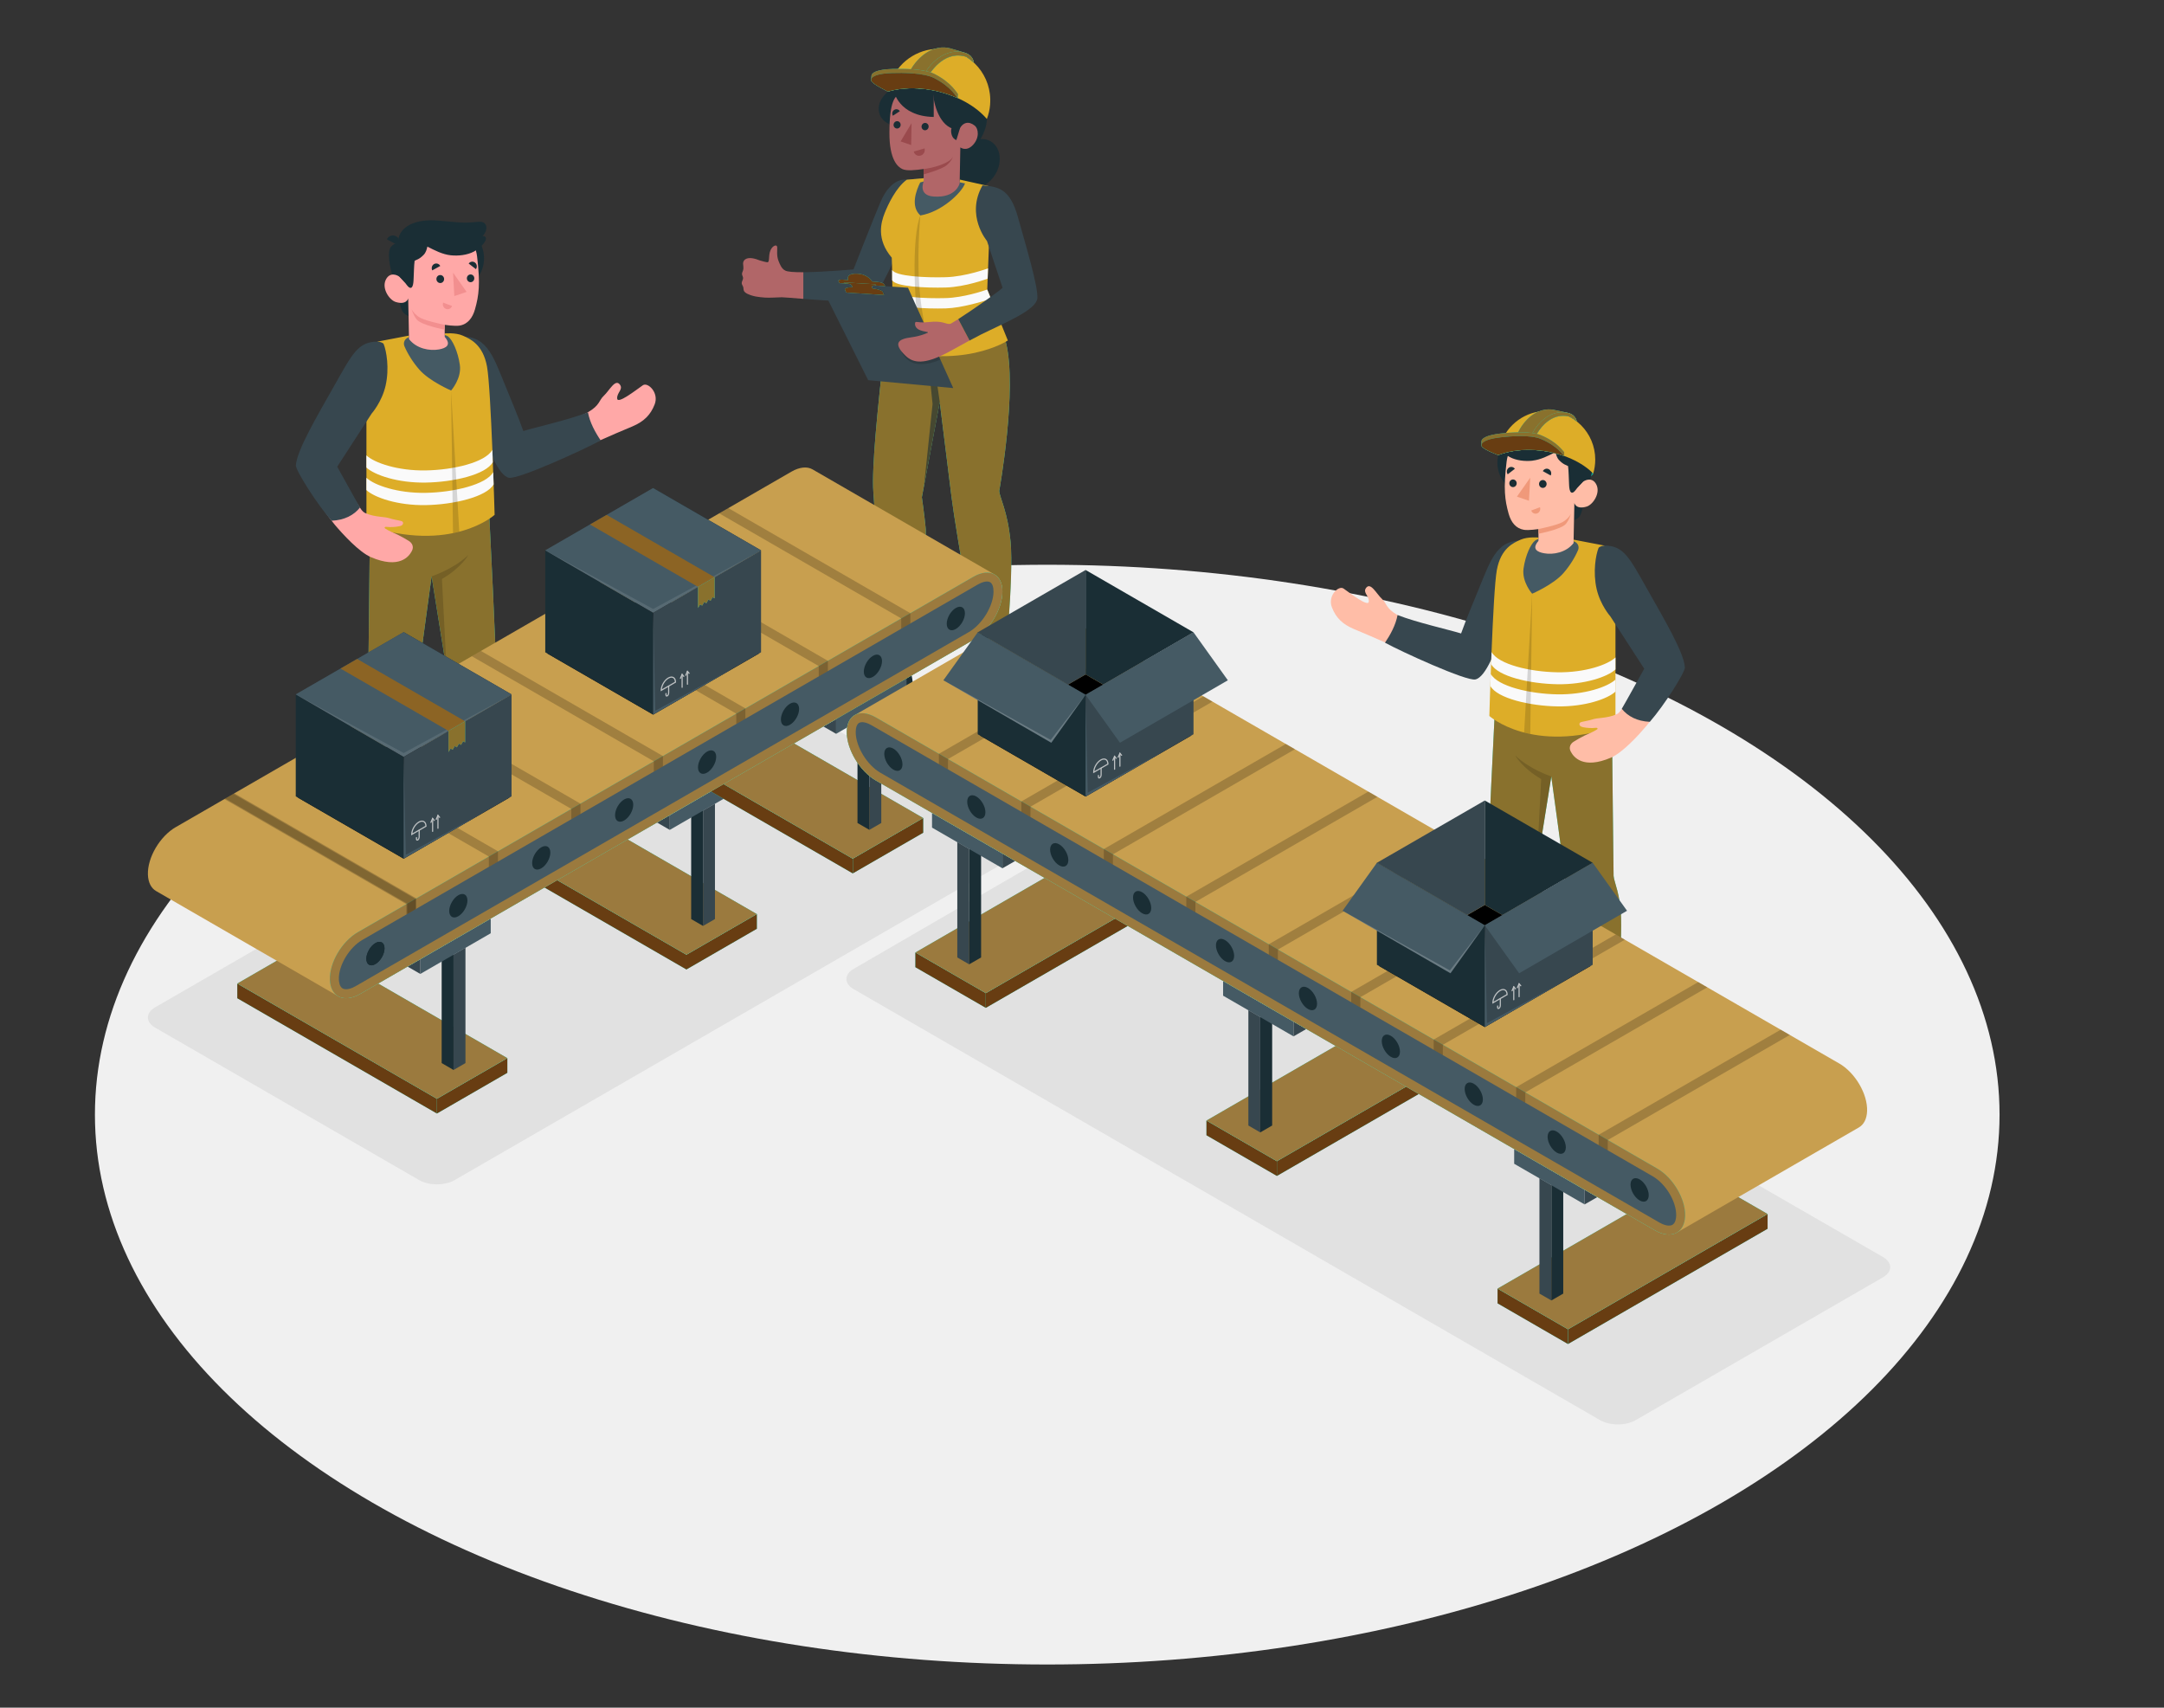 <svg xmlns="http://www.w3.org/2000/svg" id="HOME" viewBox="0 0 646.51 510.13"><rect x="0" y="0" width="646.51" height="510.13" fill="#333333" stroke="none"/><defs><style>      .cls-1 {        fill: #e1e1e1;      }      .cls-1, .cls-2, .cls-3, .cls-4, .cls-5, .cls-6, .cls-7, .cls-8, .cls-9, .cls-10, .cls-11, .cls-12, .cls-13, .cls-14, .cls-15, .cls-16, .cls-17, .cls-18, .cls-19, .cls-20, .cls-21, .cls-22, .cls-23, .cls-24, .cls-25 {        stroke-width: 0px;      }      .cls-2 {        opacity: .6;      }      .cls-2, .cls-13 {        fill: #1a2e35;      }      .cls-4 {        opacity: .3;      }      .cls-5 {        fill: #37474f;      }      .cls-6 {        fill: #b16668;      }      .cls-7 {        fill: #ffbda7;      }      .cls-8 {        fill: #c89f4f;      }      .cls-9 {        fill: #94651d;        opacity: .9;      }      .cls-10 {        fill: #f0f0f0;      }      .cls-11, .cls-25 {        opacity: .2;      }      .cls-26 {        opacity: .8;      }      .cls-12 {        fill: #ffa8a7;      }      .cls-14 {        fill: #27debf;      }      .cls-15 {        fill: #9a4a4d;      }      .cls-16 {        fill: #fafafa;      }      .cls-17 {        fill: #f28f8f;      }      .cls-18 {        fill: #ddad28;      }      .cls-19 {        opacity: .1;      }      .cls-19, .cls-25 {        fill: #fff;      }      .cls-20 {        fill: #f0997a;      }      .cls-21 {        fill: #683d12;      }      .cls-22 {        fill: #9b7a3e;      }      .cls-23 {        opacity: .15;      }      .cls-24 {        fill: #455a64;      }    </style></defs><ellipse id="Floor" class="cls-10" cx="312.87" cy="332.97" rx="284.51" ry="164.26"></ellipse><path id="Shadow" class="cls-1" d="m255.09,295.52l222.96,128.73c2.93,1.69,7.67,1.69,10.59,0l73.88-42.66c2.93-1.69,2.92-4.43,0-6.11l-223.33-128.73c-2.93-1.69-7.67-1.68-10.59.01l-73.53,42.64c-2.92,1.69-2.92,4.44,0,6.13Z"></path><path id="Shadow-2" data-name="Shadow" class="cls-1" d="m46.38,307l78.85,45.53c2.93,1.69,7.67,1.69,10.59,0l168.3-97.17c2.93-1.69,2.93-4.43,0-6.12l-78.85-45.52c-2.93-1.69-7.67-1.69-10.59,0l-168.3,97.17c-2.93,1.69-2.93,4.43,0,6.12Z"></path><g id="Character"><path class="cls-14" d="m475.99,141.45c.05.48-1.65,1.49-1.65,1.49l.48-2.93,1.17,1.44Z"></path><path class="cls-4" d="m475.99,141.45c.05.48-1.65,1.49-1.65,1.49l.48-2.93,1.17,1.44Z"></path><g><path class="cls-7" d="m454.91,162.2c-4.62,1.54-5.75,1.87-8.96,6.86-3.07,4.78-6.24,13.62-8.99,20.71-5.09-1.44-15.87-3.96-19.44-6.03-3.56-2.07-3.21-3.5-4.65-4.83-1.67-1.54-3.43-5.23-4.8-3.21-.92,1.37.99,2.29.87,4.01-.12,1.73-5.36-2.37-7.55-3.9-1.46-1.02-4.83,2.17-3.47,5.63,1.2,3.07,3.11,5.01,6.55,6.46,3.63,1.54,5.53,2.31,10.09,4.35,4.76,2.14,24.4,10.83,26.34,9.62,4.43-2.19,8.47-15.87,11.15-21.78s.92-12,2.86-17.91Z"></path><path class="cls-5" d="m456.03,161.63c-1.98,2.61-1.16,1.56-1.78,5.58-.49,3.25-7.31,34.47-13.48,35.76-2.71.57-22.25-8.37-26.99-10.98,1.6-2.36,3.2-5.28,3.75-8.26,5.68,2.22,15.46,4.41,18.98,5.5,1.63-4.54,3.62-9.2,5.48-13.77,3.55-8.72,5.56-14.91,14.04-13.83Z"></path></g><g><rect class="cls-20" x="474.92" y="303.13" width="7.61" height="13.03"></rect><polygon class="cls-20" points="454.24 308.05 445.93 308.34 445.52 293.28 454.93 292.97 454.24 308.05"></polygon><path class="cls-14" d="m481.59,214.45c0,6.93.48,47.22.48,47.22.17,1.99,2.09,5.54,2.24,12.72.22,10.41-1.39,34.95-1.39,34.95,0,0-3.52,2.06-8.08.16,0,0-5.7-34.7-7-45.01-1.13-9-4.38-32.54-4.38-32.54l-4.9,30.58s.84,4.9.41,11.06c-.34,4.77-3.95,28.47-3.95,28.47,0,0-4.72,1.76-9.69.09,0,0-.76-36.93-.84-41.31-.1-4.99,2.08-47.89,2.08-47.89l35.01,1.5Z"></path><path class="cls-9" d="m481.59,214.45c0,6.93.48,47.22.48,47.22.17,1.99,2.09,5.54,2.24,12.72.22,10.41-1.39,34.95-1.39,34.95,0,0-3.52,2.06-8.08.16,0,0-5.7-34.7-7-45.01-1.13-9-4.38-32.54-4.38-32.54l-4.9,30.58s.84,4.9.41,11.06c-.34,4.77-3.95,28.47-3.95,28.47,0,0-4.72,1.76-9.69.09,0,0-.76-36.93-.84-41.31-.1-4.99,2.08-47.89,2.08-47.89l35.01,1.5Z"></path><path class="cls-13" d="m474.92,312.4s0-1.09,0-1.09c-.41,0-.66.4-.82,1.38-.11.7-.21,1.23-.45,2.15-.35,1.41-.67,2.27-1.33,3.9-1.08,2.65-1.98,3.64-4.44,6.74-.58.74-1.9,1.9-2.36,2.72-.46.82-.62,3.1.16,3.62,2.87,1.92,7.24,1.97,10.33,1.06,2.37-.7,4.09-2.59,4.48-5.04.11-.7.07-1.42.15-2.13.18-1.61.99-3.08,1.91-4.42.53-.78,1.11-1.54,1.46-2.41.64-1.56.13-3.33-.28-4.88-.35-1.35-.74-2.83-1.19-2.7,0,.16,0,.83,0,.83-.55.61-2.08,1.22-3.81,1.29-1.11.04-3.82-.18-3.81-1.03Z"></path><path class="cls-13" d="m445.84,305.78c-.43.01-.78.62-1.73,1.65-1.15,1.25-3.03,2.59-4.89,3.52-3.11,1.56-9.16,3.95-11.9,5.19-1.71.77-1.63,2.84.14,4.01,1.77,1.18,6.04,2.02,11.16.88,2.79-.62,6.43-3.2,8.73-3.07,2.3.14,6.61.11,8.31-1.06,1.7-1.17,1.02-3.67.54-5.82-.52-2.35-1.05-6-1.83-5.84l-.04.87c-1,1.51-6.24,2.06-8.44.95l-.04-1.28Z"></path><path class="cls-23" d="m463.47,231.95s-6.47-2.11-10.78-6.27c0,0,1.95,3.65,7.75,7.05l-1.39,26.8,4.42-27.58Z"></path></g><g><path class="cls-24" d="m469.09,161.51c1.54.37,5.26.83,7.99,1.61,2.01.58,2.85,3.03,3.27,4.87,1.34,5.91,1.57,18.3,1.57,18.3l.08,28.86c-5,3.64-25.53,5.49-36.05-2.19,0,0,1.29-34.37,1.29-39.72s2.97-11.78,11.18-12.25l10.68.53Z"></path><path class="cls-18" d="m470.12,161.72h0c1.16.26,1.81,1.5,1.34,2.6-.91,2.17-2.5,4.75-4.4,6.91-2.99,3.41-9.32,6.13-9.32,6.13,0,0-3.14-3.53-2.57-7.54s2.2-7.37,3.42-8.31c.4-.31,1.04-.47,1.04-.47v-.46s-3.17-.32-5.32.63-5.93,2.54-7.13,9.12c-1.2,6.58-2.23,43.55-2.23,43.55,0,0,12.69,11.5,37.68,3.09v-30.47s.44-14.25-3.32-23.53h0l-9.19-1.76v.5Z"></path><path class="cls-16" d="m445.48,198.39c2.05,3.68,11.57,5.88,19.78,6.01s15.04-2.23,17.38-4.43v-3.57c-2.35,2.2-9.17,4.56-17.38,4.43s-17.59-2.37-19.64-6.05l-.14,3.61Z"></path><path class="cls-16" d="m482.64,206.59c-2.35,2.2-9.17,4.56-17.38,4.43-8.21-.13-17.97-2.42-20.01-6.1l.13-3.59c2.05,3.68,11.68,5.96,19.89,6.09,8.21.13,15.04-2.23,17.38-4.43v3.61Z"></path><path class="cls-23" d="m457.75,177.36l-.57,41.9c-.64-.13-1.25-.28-1.84-.43l2.41-41.47Z"></path><g><path class="cls-7" d="m491.01,202.09c-1.15,1.75-2.31,3.48-3.47,5.22-.84,1.25-1.69,2.51-2.55,3.75-.56.81-1.09,1.87-2.01,2.3-1.43.66-3.01.92-4.56,1.1-.93.11-1.8.17-2.68.46-1,.32-2.08.48-3.11.72-.26.06-.54.14-.68.36-.18.27-.06.67.18.88s.58.3.9.37c1.22.24,2.47.3,3.7.18.13-.01.26-.03.38.02.12.05.21.18.16.3-.03.07-.09.11-.15.15-1.15.78-2.46,1.21-3.69,1.82-1.14.57-2.25,1.19-3.32,1.87-.93.59-1.42,1.66-.92,2.74.05.11.1.21.16.31.75,1.42,3.56,5.29,11.96,1.68,3.47-1.49,8.27-6.75,10.58-9.48,3.32-3.94,7.87-11.6,7.87-11.6l-8.74-3.15Z"></path><path class="cls-5" d="m479.32,162.98c5.72,0,7.39,3.42,12.83,13.07,4.77,8.46,11.04,18.99,11.22,23.35.06,1.41-6.09,11.23-10.48,16.23-3.81-.18-6.57-1.65-8.37-3.89,1.05-1.75,6.7-11.99,6.7-11.99l-10.1-15.59s-3.02-3.4-4.12-8.23c-1.16-5.09-.24-10.22.58-12.25.11-.26.96-.65,1.74-.69Z"></path></g></g><g><g><path class="cls-13" d="m466.62,138.23c0,5.32-4.31,9.63-9.63,9.63s-9.63-4.31-9.63-9.63,4.31-9.63,9.63-9.63,9.63,4.31,9.63,9.63Z"></path><path class="cls-13" d="m474.34,145.34s-1.56,7.33-2.19,8.54c-.63,1.2-1.92,1.55-1.92,1.55l.11-5.16,4-4.93Z"></path><path class="cls-13" d="m472.48,133.77s1.55-.1,2.86,1.24c1.28,1.31.61,6.3-.99,10.32l-2.94.34,1.08-11.9Z"></path><path class="cls-7" d="m470.52,145.68c.59.35,1.43-.78,2.16-1.54.73-.76,3.1-1.8,4.28.69,1.21,2.54-1.05,5.9-2.91,6.49-3.22,1.01-3.7-1.05-3.7-1.05l-.24,11.97h0c-2.23,2.85-6.08,3.52-8.77,3.04-2.15-.38-3.76-1.32-1.71-3.7v-3.53s-2.91.44-4.33.22c-2.37-.37-3.86-2.23-4.58-4.8-1.15-4.12-1.59-7.44-.61-15.54,1.07-8.87,11.39-8.97,16.97-5.46,5.57,3.51,3.45,13.21,3.45,13.21Z"></path><path class="cls-13" d="m457.86,137.6c2.45-.27,4.68-1.45,6.86-2.54.2.8.39,1.7,1.11,2.44,1.34,1.37,2.11,1.4,2.64,1.73.2,1.6.2,3.65.29,5.25.03.54.03,3.37,1.32,2.56.42-.26.81-.9,1.12-1.26.48-.55.94-1.15,1.48-1.64.38-.34.36-1.15.38-1.61.04-.96-.02-1.93-.1-2.88-.08-.99-.25-1.98-.33-2.97-.05-.57.24-1.08.39-1.64.17-.61.28-1.24.25-1.88-.11-1.99-1.63-3.67-3.41-4.55-2.5-1.23-5.52-1.42-8.25-1.2-1.78.15-3.5.3-5.28.48-.47.05-.98,0-1.43.08-.53.1-1.1.41-1.58.65-.99.48-1.91,1.11-2.67,1.91-.92.97-1.57,2.23-1.73,3.56-.07.58-.06.93.39,1.3.52.43,1.12.81,1.71,1.13,1.98,1.07,4.62,1.34,6.83,1.1Z"></path><path class="cls-20" d="m459.64,158.04s5.29-1.06,7.13-2.05c1.24-.66,2.26-1.8,2.55-2.53,0,0-.35,1.57-1.45,2.98-1.35,1.73-8.24,3-8.24,3v-1.41Z"></path></g><g><path class="cls-13" d="m459.8,144.58c0,.65.51,1.18,1.13,1.17.63,0,1.13-.53,1.13-1.18s-.51-1.18-1.13-1.17c-.63,0-1.13.53-1.13,1.18Z"></path><path class="cls-13" d="m460.93,140.74l2.35,1.3c.35-.67.1-1.51-.55-1.87-.65-.36-1.45-.1-1.8.57Z"></path><path class="cls-20" d="m460.08,151.52l-2.62.98c.26.75,1.06,1.14,1.78.87.72-.27,1.1-1.1.84-1.85Z"></path><path class="cls-13" d="m450.44,141.69l2.14-1.65c-.44-.61-1.27-.74-1.86-.29-.59.45-.72,1.32-.28,1.93Z"></path><path class="cls-13" d="m450.92,144.37c0,.63.49,1.14,1.1,1.14.61,0,1.1-.51,1.1-1.14s-.49-1.14-1.1-1.14c-.61,0-1.1.51-1.1,1.14Z"></path><polygon class="cls-20" points="457.17 142.69 456.79 149.59 453.19 148.36 457.17 142.69"></polygon></g></g><g><path class="cls-18" d="m476.59,137.29c0,1.44-.21,2.84-.6,4.16-.34-.35-.72-.7-1.11-1.03-2.1-1.77-4.71-3.18-7.55-4.2h-.01c-6.36-2.26-13.91-2.51-19.72-.28.11-1.22.38-2.41.78-3.52,1.99-5.64,7.36-9.66,13.68-9.66,8.04,0,14.53,6.51,14.53,14.53Z"></path><path class="cls-14" d="m468.97,123.5c-.76-.28-4.51-1.02-4.81-1.08-1.94-.39-4.97-.07-7.84,2.8-3.72,3.71-4.12,8.34-4.12,8.34l3.99.84h1.25c.18-2.89,3.35-9.38,8.6-10.12.24-.04.49-.06.75-.06.66-.04,1.36.04,2.08.22,0,0,1.5.86,2.2,1.44,0,0-.27-1.72-2.09-2.39Z"></path><path class="cls-9" d="m468.97,123.5c-.76-.28-4.51-1.02-4.81-1.08-1.94-.39-4.97-.07-7.84,2.8-3.72,3.71-4.12,8.34-4.12,8.34l3.99.84h1.25c.18-2.89,3.35-9.38,8.6-10.12.24-.04.49-.06.75-.06.66-.04,1.36.04,2.08.22,0,0,1.5.86,2.2,1.44,0,0-.27-1.72-2.09-2.39Z"></path><path class="cls-14" d="m457.43,134.4c.22-3.36,4.52-11.69,11.42-9.97,0,0,1.51.86,2.21,1.44,0,0-.28-1.72-2.1-2.38-1.82-.67-5.34-.74-8.66,2.57-3.72,3.7-4.12,8.34-4.12,8.34h1.24Z"></path><path class="cls-9" d="m457.43,134.4c.22-3.36,4.52-11.69,11.42-9.97,0,0,1.51.86,2.21,1.44,0,0-.28-1.72-2.1-2.38-1.82-.67-5.34-.74-8.66,2.57-3.72,3.7-4.12,8.34-4.12,8.34h1.24Z"></path><path class="cls-14" d="m467.32,135.08c-.31-.22-1.93-3-6.99-5.1-3.12-1.3-9.21-.8-11.93-.49-4.77.54-5.81,1.66-5.81,2.37,0,.17,0,.95,0,1.13,0,.18.06.33.14.44.82,1.02,4.86,2.52,4.86,2.52,5.81-2.23,13.36-1.98,19.72.28v-1.15Z"></path><path class="cls-9" d="m467.32,135.08c-.31-.22-1.93-3-6.99-5.1-3.12-1.3-9.21-.8-11.93-.49-4.77.54-5.81,1.66-5.81,2.37,0,.17,0,.95,0,1.13,0,.18.06.33.14.44.82,1.02,4.86,2.52,4.86,2.52,5.81-2.23,13.36-1.98,19.72.28v-1.15Z"></path><path class="cls-14" d="m467.32,136.22c-6.36-2.26-13.91-2.51-19.72-.28,0,0-4.04-1.51-4.86-2.52-.44-.56-.24-2.13,5.66-2.79,2.72-.31,8.81-.81,11.93.49,5.06,2.11,6.68,4.88,6.99,5.1Z"></path><path class="cls-21" d="m467.32,136.22c-6.36-2.26-13.91-2.51-19.72-.28,0,0-4.04-1.51-4.86-2.52-.44-.56-.24-2.13,5.66-2.79,2.72-.31,8.81-.81,11.93.49,5.06,2.11,6.68,4.88,6.99,5.1Z"></path></g></g><g id="Character-2" data-name="Character"><path class="cls-13" d="m295.95,42.21c2.95,1.7,3.62,6.06,1.5,9.72-2.12,3.67-6.22,5.26-9.17,3.56-2.95-1.7-3.62-6.06-1.5-9.72s6.22-5.26,9.17-3.56Z"></path><path class="cls-5" d="m270.92,53.69s-4.56-1.06-7.86,6.63c-1.83,4.28-8.07,20.15-8.07,20.15,0,0-8.88.81-14.99.85v7.96c7.25.57,18.22,1.31,20.37.1,2.97-1.67,12.41-24.77,12.41-24.77.98-8.54-1.86-10.91-1.86-10.91Z"></path><path class="cls-6" d="m234.53,80.78c-1.05-.51-1.57-1.91-1.95-2.86-.63-1.59-.32-3.39-.38-4.05-.1-1.15-1.78-.36-2.23,1.54-.33,1.39-.07,2.65-.58,2.93-.17.1-2.15-.44-2.45-.56-1.13-.45-3.14-1.13-4.32-.29-.39.28-.63.76-.62,1.24.02.76.22,1.29-.01,2.05-.1.32-.29.63-.31.98-.02.45.24.74.31,1.17.09.59-.44,1.12-.39,1.72.04.43.37.77.47,1.19.07.27.03.55.1.82.14.53.63.87,1.12,1.11,1.73.82,3.32.97,5.16,1.12,1.53.12,3.46-.07,5.15-.09.56,0,3.09.22,6.4.48v-7.96c-2.69.02-4.84-.12-5.47-.53Z"></path><g><path class="cls-14" d="m292.76,86.29c1.39,1.97,5.66,7.49,7.76,15.98,3.5,14.14-2,44.4-2,44.4.17,2.05,2.52,6.09,3.39,15.12,1.03,10.67-1.91,39.22-1.91,39.22,0,0-2.82,2.11-6.91.15,0,0-7.47-41.96-8.8-52.57-1.17-9.26-3.54-28.48-3.54-28.48l-5.34,28.43s.75,5.19,1.13,9.14c.6,6.24-5.47,37.55-5.47,37.55,0,0-2.84,1.5-6.88-.13,0,0-2.69-40.45-3.26-47.97-.58-7.73,1.43-25.76,2.91-40.11.45-4.33,2.64-17.67,3.4-21.38l25.51.65Z"></path><path class="cls-9" d="m292.76,86.29c1.39,1.97,5.66,7.49,7.76,15.98,3.5,14.14-2,44.4-2,44.4.17,2.05,2.52,6.09,3.39,15.12,1.03,10.67-1.91,39.22-1.91,39.22,0,0-2.82,2.11-6.91.15,0,0-7.47-41.96-8.8-52.57-1.17-9.26-3.54-28.48-3.54-28.48l-5.34,28.43s.75,5.19,1.13,9.14c.6,6.24-5.47,37.55-5.47,37.55,0,0-2.84,1.5-6.88-.13,0,0-2.69-40.45-3.26-47.97-.58-7.73,1.43-25.76,2.91-40.11.45-4.33,2.64-17.67,3.4-21.38l25.51.65Z"></path><path class="cls-13" d="m272.79,190.86c.75-4.9,3.21-10.97,1.16-11.59l-.37,2.17s-1.42,1.13-4.88,1.13-5.49-2-5.49-2l-.12-1.74c-1.06.27-.99,1.02-.53,4.14.46,3.12,1.22,11.9.9,13.55-.31,1.65.85,2.82-3.06,6.09-3.91,3.26-6.78,5.72-9.4,7.12-2.62,1.4-4.87,2.79-1.64,4.78,0,0,.01,0,.02,0,1.14.89,2.82,1.41,4.99,1.42,2.53.02,6.25-1.51,7.97-3.14,1.41-1.32,3.94-3.1,5.73-3.4,1.79-.3,4.42-2.01,4.63-3.16.21-1.15-.08-3.47-.44-4.88-.11-.44-.18-.87-.23-1.27-.27-2.65,0-4.35.74-9.23Z"></path><path class="cls-2" d="m280.76,120.11l-1.27-8.76s-5.12-.06-10.31-3.33c0,0,3.18,4.31,8.63,4.83l.8,7.84-2.55,24.42,4.7-25Z"></path><path class="cls-13" d="m300.56,205.38c.07-3.86,1.01-13.13,1.25-16.1.24-2.97-.54-2.71-.54-2.71l-.14,1.82s-1.4,1.24-4.76,1.35c-3.35.11-5.49-1.18-5.49-1.18-.11-.8-.29-1.69-.29-1.69-.99.55-.24,2.62.82,8.31s1.5,5.69.73,13.29c-.77,7.6-1.03,11.51-.81,13.72l.16.07c.14,1.2.47,2.43,1.16,3.88,1.58,3.34,5.32,1.55,6.74-.43,1.12-1.56,1.73-2.72,1.89-4.86h0s0-.05,0-.05c.04-.56.06-1.17.03-1.9-.07-2.3-.47-3.62-.7-5.71l-.06-.65c-.01-.15-.03-.29-.04-.46,0-.03-.04-2.87.02-6.71Z"></path></g><path class="cls-24" d="m266.61,76.94c.13,2.57.64,8.69.64,8.69,10.5,7.11,25.51.65,25.51.65l2.19-14.93s-5.48-7.67-.34-15.76l-8.21-1.62-9.79-.8-5.7.51c-3.21,2.35-5.34,7.14-6.37,9.78-1.05,2.69-2.6,7.98,2.07,13.48Z"></path><path class="cls-18" d="m294.95,86.5l.56-14.67s-5.32-8.18-.18-16.26l-8.61-1.93-.02.82,1.61.33c-1,2.8-7.04,8.55-13.35,9.57-3.02-2.78-1.25-7.41-.05-9.85l1.04-.3c.5-.39.66-1.03.66-1.03l-5.7.51c-3.21,2.35-5.61,7.4-6.64,10.04-1.05,2.69-2.52,7.75,2.15,13.24.13,2.57.17,8.67.17,8.67l-2.84,17.81c23.41,7.54,37.35-1.74,37.35-1.74-2.13-5.22-6.15-15.2-6.15-15.2Z"></path><path class="cls-16" d="m266.53,83.7c.99,1.94,10.03,2.35,16,2.19,5.97-.17,12.53-2.65,12.53-2.65l.12-3.07s-6.68,2.48-12.65,2.64c-5.97.17-15.01-.25-16-2.19v3.08Z"></path><path class="cls-16" d="m296.05,89.24c-.66-1.64-1.1-2.73-1.1-2.73v-.02c-1.22.43-7.09,2.41-12.41,2.56-5.97.17-15.01-.25-16-2.19v3.08c.99,1.94,10.03,2.35,16,2.19,4.89-.14,11.34-2.16,13.51-2.88Z"></path><path class="cls-23" d="m275.53,106.05c.94.11,1.86.19,2.75.25-1.06-4.1-2.53-10.54-3.31-17.32-1.31-11.33,0-24.63,0-24.63-2.61,6.26-2.17,26.84.56,41.7Z"></path><g><polygon class="cls-5" points="244.67 84.16 271.27 85.95 284.79 115.93 259.38 113.57 244.67 84.16"></polygon><path class="cls-23" d="m269.28,104.9c.27.82,1.66,3.39,4.75,3.8,3.52.47,6.91-1.29,6.91-1.29l-1.13-2.51h-10.53Z"></path><path class="cls-23" d="m252.96,87.28s-.18-.41-.39-.93c-.22-.51,1.26-.82,3.31-.69l3.92.25c2.05.13,3.88.65,4.1,1.16l.39.93-11.32-.72Z"></path><g><path class="cls-14" d="m250.5,83.98c-.14-.32.45-.52,1.31-.45l1.56.12s-.84-2,2.58-1.9c3.42.1,4.59,2.33,4.59,2.33,0,0,.74.06,1.66.14.92.08,1.8.4,1.97.71l.3.56-13.7-.92s-.12-.27-.26-.59Z"></path><path class="cls-21" d="m250.5,83.98c-.14-.32.45-.52,1.31-.45l1.56.12s-.84-2,2.58-1.9c3.42.1,4.59,2.33,4.59,2.33,0,0,.74.06,1.66.14.92.08,1.8.4,1.97.71l.3.56-13.7-.92s-.12-.27-.26-.59Z"></path><path class="cls-14" d="m263.74,87.2c-.18-.42-1.48-.85-3.09-1.06-.02-.05-.04-.11-.06-.15-.18-.45-.04-.76.93-.7v-.38s-9.48-.56-9.48-.56l.46.33c1.25.06,1.78.12,2.11.91.03.06.05.12.07.18-1.47.02-2.44.3-2.26.71.22.51.39.93.39.93l11.32.72-.4-.93Z"></path><path class="cls-21" d="m263.74,87.2c-.18-.42-1.48-.85-3.09-1.06-.02-.05-.04-.11-.06-.15-.18-.45-.04-.76.93-.7v-.38s-9.48-.56-9.48-.56l.46.33c1.25.06,1.78.12,2.11.91.03.06.05.12.07.18-1.47.02-2.44.3-2.26.71.22.51.39.93.39.93l11.32.72-.4-.93Z"></path></g></g><path class="cls-6" d="m286.28,95.33c-.8.52-1.52.96-2.1,1.29-.71.41-1.8-.15-2.6-.31-2.14-.44-3.51-.1-5.53,0-1.58.07-2.45-.36-2.6,0-.19.47-.15,1.55,1.1,2.18.63.32,1.62.54,2.89.78,0,0-2.14,1.11-5.15,1.49-4.08.51-5.52,1.85-1.75,5.51,2.36,2.29,5.66,2.64,12.46-.9,1.33-.69,4.08-2.25,6.65-3.65l-3.38-6.4Z"></path><path class="cls-5" d="m304.13,64.91c-2.37-8.43-5.67-9.14-10.6-9.53-5.11,8.97,1.33,16.6,1.33,16.6l4.67,13.99c-.72.78-8.51,6.32-13.25,9.36l3.38,6.4c1.21-.66,2.38-1.28,3.34-1.76,7.18-3.57,16.78-7.37,16.93-11.01s-3.32-15.17-5.81-24.05Z"></path><g><path class="cls-13" d="m266.23,37.3c-.17-.06-.33-.12-.5-.19-.94-.43-1.81-1.05-2.4-1.91-.74-1.09-.96-2.49-.7-3.78.26-1.29.97-2.53,2.66-4.06.57-.52.47-.29.98-.86.55-.62.94-1.37,1.32-2.11.18-.35.36-.7.54-1.05.3-.58.59-1.17.9-1.75.23-.43.63-.69,1.02-.98.83-.61,1.72-1.13,2.65-1.56,1.99-.9,4.16-1.34,6.34-1.36,2.85-.02,5.71.67,8.23,2.01,2.67,1.42,4.65,3.07,5.59,6.01,1.05,3.26,2.01,6.45,1.98,9.87-.02,2.34-1.18,4.9-2.44,6.84-2.96,4.53-4.6,5.68-5.6,8.67-.34,1-1.89-.4-2.68-.61-2.63-.68-5.37-1.21-7.96-1.97-1.46-.43-2.53-1.88-3.35-3.08-.44-.65-.83-1.34-1.2-2.02-.95-1.73-1.85-3.56-3.28-4.95-.32-.31-.67-.65-1.08-.81-.33-.13-.66-.22-.99-.33Z"></path><path class="cls-6" d="m269.19,27.71c-1.85,1.03-3.43,2.36-3.47,11.96-.03,8.14,2.55,10.22,3.86,10.83,1.31.62,3.87.33,6.36-.01l.02,3.71s-1.83,4.18,3,4.51c6.77.47,7.74-3.94,7.74-3.94l.21-10.74s1.76,1.39,3.75-.71c1.99-2.1,1.73-4.86.52-5.81-1.78-1.41-3.51-1.04-4.7,1.24-5.32,0-7.34-6.77-7.68-10.46-2.93-3.05-6.52,4.94-9.61-.58Z"></path><path class="cls-13" d="m285.72,41.85l1.27-4.17c-1.16-.4-2.75-.11-2.83,1.09-.09,1.32.4,2.68,1.56,3.08Z"></path><path class="cls-13" d="m267,27.08s1.32,7.64,11.96,7.86v-8.65l-11.96.78Z"></path><g><path class="cls-13" d="m275.32,37.74c-.05.6.39,1.13.97,1.17.58.04,1.09-.41,1.14-1.02.05-.6-.39-1.13-.97-1.17-.58-.04-1.09.41-1.14,1.02Z"></path><path class="cls-15" d="m276.22,44.33l-3.24.94c.24.93,1.16,1.47,2.06,1.21.9-.26,1.42-1.22,1.18-2.15Z"></path><path class="cls-13" d="m266.76,34.57l2.07-1.35c-.36-.59-1.11-.77-1.68-.39-.57.37-.75,1.16-.39,1.75Z"></path><path class="cls-13" d="m266.96,37.22c-.05.6.39,1.13.97,1.17.58.04,1.09-.41,1.14-1.02.05-.6-.39-1.13-.97-1.17-.58-.04-1.09.41-1.14,1.02Z"></path><polygon class="cls-15" points="272.34 36.77 272.22 43.33 269.06 42.25 272.34 36.77"></polygon><path class="cls-15" d="m275.94,50.49c2.58-.27,7.89-1.65,8.77-3.72,0,0-.31,1.31-1.93,2.62-1.62,1.31-6.84,2.7-6.84,2.7v-1.6Z"></path></g></g><g><path class="cls-18" d="m295.81,31.21c-.12,1.52-.46,2.98-.98,4.34-.33-.4-.7-.8-1.09-1.18-2.07-2.05-4.71-3.76-7.62-5.07h-.01c-6.53-2.93-14.48-3.82-20.81-1.96.22-1.28.6-2.51,1.12-3.66,2.58-5.79,8.6-9.59,15.26-9.05,8.49.68,14.8,8.1,14.12,16.58Z"></path><path class="cls-14" d="m288.92,16.01c-.78-.36-4.67-1.46-4.98-1.55-2.02-.58-5.25-.49-8.52,2.29-4.24,3.6-5.06,8.46-5.06,8.46l4.14,1.23,1.32.11c.44-3.03,4.33-9.63,9.94-9.96.26-.02.52-.02.79,0,.7.02,1.43.15,2.18.41,0,0,1.52,1.03,2.2,1.71,0,0-.14-1.84-2.01-2.7Z"></path><path class="cls-9" d="m288.92,16.01c-.78-.36-4.67-1.46-4.98-1.55-2.02-.58-5.25-.49-8.52,2.29-4.24,3.6-5.06,8.46-5.06,8.46l4.14,1.23,1.32.11c.44-3.03,4.33-9.63,9.94-9.96.26-.02.52-.02.79,0,.7.02,1.43.15,2.18.41,0,0,1.52,1.03,2.2,1.71,0,0-.14-1.84-2.01-2.7Z"></path><path class="cls-14" d="m275.81,26.55c.52-3.53,5.76-11.97,12.91-9.56,0,0,1.53,1.03,2.21,1.71,0,0-.15-1.84-2.01-2.69-1.87-.86-5.58-1.24-9.37,1.98-4.24,3.6-5.05,8.46-5.05,8.46l1.31.1Z"></path><path class="cls-9" d="m275.81,26.55c.52-3.53,5.76-11.97,12.91-9.56,0,0,1.53,1.03,2.21,1.71,0,0-.15-1.84-2.01-2.69-1.87-.86-5.58-1.24-9.37,1.98-4.24,3.6-5.05,8.46-5.05,8.46l1.31.1Z"></path><path class="cls-14" d="m286.2,28.1c-.3-.26-1.79-3.33-6.95-5.98-3.19-1.64-9.66-1.62-12.56-1.53-5.08.16-6.28,1.26-6.33,2.01-.01.18-.07,1-.09,1.19-.02.19.03.35.11.48.78,1.14,4.92,3.07,4.92,3.07,6.33-1.86,14.28-.97,20.81,1.96l.1-1.21Z"></path><path class="cls-9" d="m286.2,28.1c-.3-.26-1.79-3.33-6.95-5.98-3.19-1.64-9.66-1.62-12.56-1.53-5.08.16-6.28,1.26-6.33,2.01-.01.18-.07,1-.09,1.19-.02.19.03.35.11.48.78,1.14,4.92,3.07,4.92,3.07,6.33-1.86,14.28-.97,20.81,1.96l.1-1.21Z"></path><path class="cls-14" d="m286.1,29.31c-6.53-2.93-14.48-3.82-20.81-1.96,0,0-4.14-1.93-4.92-3.07-.42-.63-.08-2.27,6.21-2.47,2.9-.09,9.38-.11,12.56,1.53,5.16,2.65,6.64,5.72,6.95,5.98Z"></path><path class="cls-21" d="m286.1,29.31c-6.53-2.93-14.48-3.82-20.81-1.96,0,0-4.14-1.93-4.92-3.07-.42-.63-.08-2.27,6.21-2.47,2.9-.09,9.38-.11,12.56,1.53,5.16,2.65,6.64,5.72,6.95,5.98Z"></path></g></g><g id="Character-3" data-name="Character"><g><path class="cls-12" d="m137.65,101.26c4.7,1.56,5.85,1.91,9.1,6.97,3.12,4.86,6.34,13.84,9.14,21.05,5.17-1.47,16.14-4.02,19.76-6.13,3.62-2.1,3.26-3.56,4.73-4.91,1.7-1.57,3.49-5.32,4.88-3.26.94,1.39-1,2.33-.88,4.08.12,1.76,5.44-2.41,7.67-3.97,1.48-1.03,4.91,2.21,3.53,5.73-1.22,3.12-3.17,5.09-6.66,6.57-3.69,1.56-5.62,2.34-10.26,4.42-4.84,2.17-24.8,11.01-26.77,9.78-4.5-2.22-8.61-16.13-11.34-22.14-2.72-6.01-.93-12.2-2.91-18.2Z"></path><path class="cls-5" d="m136.51,100.69c2.01,2.65,1.18,1.58,1.81,5.67.5,3.3,7.43,35.04,13.71,36.36,2.75.58,22.62-8.51,27.43-11.16-1.63-2.4-3.25-5.37-3.81-8.39-5.77,2.26-15.72,4.48-19.3,5.59-1.65-4.61-3.68-9.35-5.57-14-3.61-8.86-5.65-15.16-14.27-14.06Z"></path></g><g><rect class="cls-12" x="109.57" y="244.52" width="7.74" height="13.25" transform="translate(226.88 502.29) rotate(180)"></rect><polygon class="cls-12" points="138.33 249.53 146.78 249.82 147.2 234.51 137.63 234.2 138.33 249.53"></polygon><path class="cls-14" d="m110.52,154.38c0,7.04-.49,48-.49,48-.17,2.03-2.12,5.63-2.27,12.93-.22,10.59,1.41,35.52,1.41,35.52,0,0,3.58,2.09,8.21.16,0,0,5.79-35.27,7.12-45.75,1.15-9.15,4.45-33.07,4.45-33.07l4.98,31.08s-.86,4.98-.41,11.25c.34,4.85,4.01,28.94,4.01,28.94,0,0,4.8,1.79,9.85.09,0,0,.77-37.54.85-41.99.1-5.07-2.11-48.68-2.11-48.68l-35.59,1.52Z"></path><path class="cls-9" d="m110.52,154.38c0,7.04-.49,48-.49,48-.17,2.03-2.12,5.63-2.27,12.93-.22,10.59,1.41,35.52,1.41,35.52,0,0,3.58,2.09,8.21.16,0,0,5.79-35.27,7.12-45.75,1.15-9.15,4.45-33.07,4.45-33.07l4.98,31.08s-.86,4.98-.41,11.25c.34,4.85,4.01,28.94,4.01,28.94,0,0,4.8,1.79,9.85.09,0,0,.77-37.54.85-41.99.1-5.07-2.11-48.68-2.11-48.68l-35.59,1.52Z"></path><path class="cls-13" d="m117.31,253.95s0-1.11,0-1.11c.41,0,.67.4.83,1.4.11.71.22,1.25.45,2.19.36,1.43.68,2.31,1.35,3.96,1.09,2.7,2.01,3.7,4.52,6.85.59.75,1.94,1.94,2.4,2.77s.63,3.15-.16,3.68c-2.92,1.95-7.36,2-10.5,1.08-2.41-.71-4.16-2.64-4.56-5.12-.12-.71-.07-1.44-.15-2.16-.19-1.64-1.01-3.13-1.94-4.5-.54-.79-1.12-1.56-1.49-2.45-.65-1.59-.13-3.38.29-4.96.36-1.37.75-2.87,1.21-2.74,0,.17,0,.84,0,.84.56.62,2.12,1.24,3.87,1.31,1.13.04,3.88-.18,3.87-1.04Z"></path><path class="cls-13" d="m146.86,247.22c.44.02.8.63,1.76,1.68,1.17,1.27,3.08,2.63,4.97,3.58,3.16,1.58,9.31,4.02,12.1,5.27,1.74.78,1.66,2.88-.14,4.08-1.8,1.2-6.14,2.06-11.35.89-2.84-.64-6.53-3.26-8.87-3.12-2.34.14-6.72.11-8.44-1.08-1.73-1.19-1.04-3.73-.55-5.92.53-2.38,1.07-6.1,1.86-5.94l.04.89c1.02,1.54,6.35,2.1,8.58.96l.04-1.3Z"></path><path class="cls-23" d="m128.95,172.17s6.58-2.15,10.96-6.37c0,0-1.98,3.71-7.88,7.16l1.41,27.24-4.49-28.03Z"></path></g><g><path class="cls-24" d="m123.24,100.56c-1.57.38-5.35.84-8.12,1.63-2.04.59-2.9,3.08-3.33,4.95-1.36,6-1.6,18.6-1.6,18.6l-.08,29.34c5.08,3.7,25.96,5.58,36.65-2.23,0,0-1.31-34.94-1.31-40.37s-3.02-11.97-11.36-12.46l-10.85.54Z"></path><path class="cls-18" d="m122.19,100.77h0c-1.18.26-1.84,1.53-1.37,2.64.93,2.21,2.54,4.83,4.47,7.02,3.04,3.47,9.48,6.23,9.48,6.23,0,0,3.19-3.59,2.61-7.66-.58-4.07-2.24-7.49-3.47-8.45-.41-.32-1.06-.47-1.06-.47v-.47s3.23-.32,5.4.65c2.18.97,6.03,2.58,7.25,9.27,1.22,6.69,2.27,44.27,2.27,44.27,0,0-12.9,11.69-38.3,3.14v-30.98s-.45-14.48,3.37-23.92h0l9.34-1.79v.51Z"></path><path class="cls-16" d="m147.24,138.05c-2.08,3.74-11.76,5.98-20.11,6.11-8.35.13-15.28-2.27-17.67-4.5v-3.63c2.38,2.23,9.32,4.63,17.67,4.5,8.35-.13,17.88-2.4,19.96-6.15l.14,3.67Z"></path><path class="cls-16" d="m109.46,146.39c2.38,2.23,9.32,4.63,17.67,4.5,8.35-.13,18.26-2.46,20.35-6.2l-.13-3.65c-2.08,3.74-11.87,6.05-20.22,6.19-8.35.13-15.28-2.27-17.67-4.5v3.67Z"></path><path class="cls-23" d="m134.76,116.67l.58,42.59c.65-.13,1.27-.28,1.87-.44l-2.45-42.16Z"></path><g><path class="cls-12" d="m100.95,141.81c1.17,1.77,2.34,3.54,3.53,5.31.86,1.28,1.72,2.55,2.59,3.81.57.82,1.11,1.9,2.04,2.33,1.45.67,3.06.94,4.64,1.12.94.11,1.83.18,2.73.47,1.02.33,2.12.49,3.16.73.26.06.55.14.7.36.19.28.06.68-.19.9-.25.22-.59.31-.92.37-1.24.25-2.51.31-3.76.18-.13-.01-.26-.03-.38.02s-.21.19-.17.31c.03.07.09.11.15.16,1.16.79,2.5,1.23,3.75,1.85,1.16.58,2.28,1.21,3.38,1.9.95.6,1.44,1.69.93,2.78-.05.11-.1.21-.16.32-.77,1.44-3.62,5.37-12.16,1.7-3.52-1.51-8.41-6.86-10.75-9.63-3.38-4-8-11.79-8-11.79,0,0,8.89-3.2,8.89-3.2Z"></path><path class="cls-5" d="m112.84,102.05c-5.82,0-7.51,3.48-13.04,13.29-4.85,8.6-11.22,19.3-11.4,23.73-.06,1.44,6.19,11.42,10.66,16.49,3.87-.18,6.68-1.67,8.5-3.96-1.06-1.78-6.81-12.19-6.81-12.19l10.27-15.85s3.07-3.46,4.18-8.37c1.18-5.18.25-10.39-.59-12.45-.11-.27-.98-.66-1.77-.7Z"></path></g></g><g><g><circle class="cls-13" cx="134.82" cy="77.16" r="9.79" transform="translate(-10.62 22.59) rotate(-9.22)"></circle><path class="cls-13" d="m117.89,84.12s1.59,7.45,2.22,8.68c.64,1.22,1.95,1.57,1.95,1.57l-.11-5.24-4.06-5.01Z"></path><path class="cls-13" d="m119.79,72.36s-1.57-.1-2.9,1.26c-1.31,1.34-.62,6.4,1.01,10.5l2.99.34-1.1-12.1Z"></path><path class="cls-12" d="m121.78,84.47c-.6.36-1.45-.79-2.19-1.57-.74-.77-3.15-1.83-4.35.71-1.23,2.58,1.06,6,2.96,6.59,3.27,1.03,3.76-1.07,3.76-1.07l.24,12.17h0c2.26,2.9,6.18,3.57,8.92,3.09,2.18-.39,3.83-1.34,1.74-3.76v-3.59s2.96.45,4.4.23c2.41-.37,3.92-2.27,4.65-4.88,1.17-4.18,1.62-7.56.62-15.79-1.09-9.02-11.58-9.11-17.25-5.55-5.67,3.57-3.51,13.43-3.51,13.43Z"></path><path class="cls-13" d="m134.65,76.26c-2.49-.27-4.76-1.47-6.97-2.59-.2.82-.4,1.73-1.13,2.48-1.36,1.39-2.15,1.42-2.68,1.76-.21,1.62-.2,3.71-.3,5.34-.03.55-.03,3.42-1.34,2.6-.43-.27-.83-.92-1.14-1.28-.49-.56-.95-1.17-1.5-1.67-.39-.35-.36-1.17-.38-1.63-.04-.98.02-1.96.1-2.93.08-1.01.25-2.01.34-3.02.05-.58-.24-1.1-.4-1.67-.17-.62-.29-1.26-.25-1.91.11-2.02,1.66-3.74,3.47-4.63,2.54-1.25,5.61-1.44,8.38-1.22,1.81.15,3.56.3,5.37.48,1.97.2,3.97.18,5.94-.05.91-.11,1.95-.22,2.62.4.55.5.65,1.35.44,2.06-.2.71-.66,1.32-1.11,1.91.24-.25.7-.17.91.11s.18.68.04,1c-.64,1.38-2.15,2.64-3.46,3.34-2.02,1.08-4.69,1.36-6.94,1.12Z"></path><path class="cls-13" d="m119.2,73.42l-3.62-1.94c.51-1.04,1.74-1.44,2.74-.91,1,.54,1.39,1.81.88,2.85Z"></path><path class="cls-17" d="m132.84,97.03s-5.37-1.08-7.25-2.08c-1.26-.67-2.29-1.83-2.6-2.57,0,0,.35,1.59,1.48,3.03,1.37,1.76,8.37,3.05,8.37,3.05v-1.43Z"></path></g><g><path class="cls-13" d="m132.68,83.36c0,.66-.52,1.2-1.15,1.19-.64,0-1.15-.54-1.15-1.2s.52-1.2,1.15-1.19c.64,0,1.15.54,1.15,1.2Z"></path><path class="cls-13" d="m131.53,79.45l-2.39,1.32c-.35-.69-.1-1.54.56-1.9.66-.36,1.48-.1,1.83.58Z"></path><path class="cls-17" d="m132.39,90.4l2.66,1c-.26.76-1.07,1.16-1.81.88-.74-.28-1.12-1.12-.85-1.88Z"></path><path class="cls-13" d="m142.19,80.41l-2.17-1.68c.44-.62,1.29-.75,1.89-.29.6.46.73,1.34.28,1.97Z"></path><path class="cls-13" d="m141.7,83.14c0,.64-.5,1.16-1.11,1.16-.62,0-1.11-.52-1.11-1.16s.5-1.16,1.11-1.16c.62,0,1.11.52,1.11,1.16Z"></path><polygon class="cls-17" points="135.35 81.43 135.73 88.45 139.4 87.2 135.35 81.43"></polygon></g></g></g><g id="Production_Line" data-name="Production Line"><g><g><g><polygon class="cls-14" points="151.57 316.09 130.53 328.23 130.53 332.63 151.57 320.48 151.57 316.09"></polygon><polygon class="cls-21" points="151.57 316.09 130.53 328.23 130.53 332.63 151.57 320.48 151.57 316.09"></polygon><polygon class="cls-14" points="130.53 328.23 70.9 293.81 70.9 298.2 130.53 332.63 130.53 328.23"></polygon><polygon class="cls-21" points="130.53 328.23 70.9 293.81 70.9 298.2 130.53 332.63 130.53 328.23"></polygon><polygon class="cls-14" points="130.53 328.23 151.57 316.09 91.94 281.66 70.9 293.81 130.53 328.23"></polygon><polygon class="cls-22" points="130.53 328.23 151.57 316.09 91.94 281.66 70.9 293.81 130.53 328.23"></polygon></g><g><polygon class="cls-5" points="139.06 283.1 139.06 317.57 135.5 319.63 135.5 285.15 139.06 283.1"></polygon><polygon class="cls-13" points="131.95 283.1 131.95 317.57 135.5 319.63 135.5 285.15 131.95 283.1"></polygon></g><polygon class="cls-24" points="146.61 274.39 125.57 286.54 125.57 290.94 146.61 278.79 146.61 274.39"></polygon><polygon class="cls-5" points="125.57 290.94 121.75 288.74 125.57 286.54 125.57 290.94"></polygon></g><g><g><polygon class="cls-14" points="226.11 273.06 205.07 285.2 205.07 289.6 226.11 277.45 226.11 273.06"></polygon><polygon class="cls-21" points="226.11 273.06 205.07 285.2 205.07 289.6 226.11 277.45 226.11 273.06"></polygon><polygon class="cls-14" points="205.07 285.2 145.44 250.78 145.44 255.17 205.07 289.6 205.07 285.2"></polygon><polygon class="cls-21" points="205.07 285.2 145.44 250.78 145.44 255.17 205.07 289.6 205.07 285.2"></polygon><polygon class="cls-14" points="205.07 285.2 226.11 273.06 166.48 238.63 145.44 250.78 205.07 285.2"></polygon><polygon class="cls-22" points="205.07 285.2 226.11 273.06 166.48 238.63 145.44 250.78 205.07 285.2"></polygon></g><g><polygon class="cls-5" points="213.6 240.07 213.6 274.55 210.04 276.6 210.04 242.12 213.6 240.07"></polygon><polygon class="cls-13" points="206.49 240.07 206.49 274.55 210.04 276.6 210.04 242.12 206.49 240.07"></polygon></g><polygon class="cls-24" points="221.14 231.36 200.1 243.51 200.1 247.91 221.14 235.76 221.14 231.36"></polygon><polygon class="cls-5" points="200.1 247.91 196.29 245.71 200.1 243.51 200.1 247.91"></polygon></g><g><g><polygon class="cls-14" points="275.81 244.36 254.77 256.51 254.77 260.9 275.81 248.76 275.81 244.36"></polygon><polygon class="cls-21" points="275.81 244.36 254.77 256.51 254.77 260.9 275.81 248.76 275.81 244.36"></polygon><polygon class="cls-14" points="254.77 256.51 195.13 222.08 195.13 226.48 254.77 260.9 254.77 256.51"></polygon><polygon class="cls-21" points="254.77 256.51 195.13 222.08 195.13 226.48 254.77 260.9 254.77 256.51"></polygon><polygon class="cls-14" points="254.77 256.51 275.81 244.36 216.17 209.94 195.13 222.08 254.77 256.51"></polygon><polygon class="cls-22" points="254.77 256.51 275.81 244.36 216.17 209.94 195.13 222.08 254.77 256.51"></polygon></g><g><polygon class="cls-5" points="263.29 211.37 263.29 245.85 259.73 247.9 259.74 213.42 263.29 211.37"></polygon><polygon class="cls-13" points="256.18 211.37 256.18 245.85 259.73 247.9 259.73 213.42 256.18 211.37"></polygon></g><polygon class="cls-24" points="270.84 202.67 249.8 214.82 249.8 219.21 270.84 207.06 270.84 202.67"></polygon><polygon class="cls-5" points="249.8 219.21 245.98 217.02 249.8 214.82 249.8 219.21"></polygon></g><g><path class="cls-8" d="m52.56,247.06l183.86-106.15c2.49-1.44,4.74-1.6,6.32-.7l54.38,31.4c1.47.84,2.36,2.59,2.36,5.09,0,5.2-3.89,11.67-8.69,14.44l-183.2,105.77c-2.58,1.49-4.94,1.63-6.6.66l-54.32-31.37c-1.46-.83-2.39-2.51-2.48-4.9-.18-5.1,3.56-11.48,8.37-14.25Z"></path><path class="cls-14" d="m290.79,191.14l-183.2,105.78c-2.58,1.49-4.94,1.63-6.6.66-1.43-.84-2.34-2.51-2.43-4.87-.18-5.1,3.56-11.48,8.37-14.25l183.86-106.15c2.5-1.44,4.75-1.6,6.33-.69,1.47.84,2.36,2.59,2.36,5.09,0,5.2-3.89,11.67-8.69,14.44Z"></path><path class="cls-22" d="m290.79,191.14l-183.2,105.78c-2.58,1.49-4.94,1.63-6.6.66-1.43-.84-2.34-2.51-2.43-4.87-.18-5.1,3.56-11.48,8.37-14.25l183.86-106.15c2.5-1.44,4.75-1.6,6.33-.69,1.47.84,2.36,2.59,2.36,5.09,0,5.2-3.89,11.67-8.69,14.44Z"></path><path class="cls-24" d="m103.41,295.51c.57,0,1.53-.16,2.85-.92l183.2-105.78c3.99-2.3,7.36-7.85,7.36-12.12,0-1.39-.37-2.4-1.02-2.77-.24-.14-.55-.21-.92-.21-.54,0-1.46.16-2.75.9l-183.86,106.16c-3.96,2.28-7.18,7.7-7.03,11.83.03.77.21,2.13,1.1,2.66.28.17.64.25,1.05.25h0Z"></path><g><path class="cls-13" d="m112.16,281.72c-1.5.87-2.72,2.98-2.72,4.71s1.22,2.44,2.72,1.57c1.5-.87,2.72-2.98,2.72-4.71s-1.22-2.44-2.72-1.57Z"></path><path class="cls-13" d="m112.16,281.72c-1.5.87-2.72,2.98-2.72,4.71s1.22,2.44,2.72,1.57c1.5-.87,2.72-2.98,2.72-4.71s-1.22-2.44-2.72-1.57Z"></path><path class="cls-13" d="m136.93,267.42c-1.5.87-2.72,2.98-2.72,4.71s1.22,2.44,2.72,1.57c1.5-.87,2.72-2.98,2.72-4.71s-1.22-2.44-2.72-1.57Z"></path><path class="cls-13" d="m161.7,253.12c-1.5.87-2.72,2.98-2.72,4.71s1.22,2.44,2.72,1.57c1.5-.87,2.72-2.98,2.72-4.71s-1.22-2.44-2.72-1.57Z"></path><path class="cls-13" d="m186.47,238.82c-1.5.87-2.72,2.98-2.72,4.71,0,1.73,1.22,2.44,2.72,1.57,1.5-.87,2.72-2.98,2.72-4.71s-1.22-2.44-2.72-1.57Z"></path><path class="cls-13" d="m211.25,224.52c-1.5.87-2.72,2.98-2.72,4.71,0,1.73,1.22,2.44,2.72,1.57,1.5-.87,2.72-2.98,2.72-4.71s-1.22-2.44-2.72-1.57Z"></path><path class="cls-13" d="m236.02,210.22c-1.5.87-2.72,2.98-2.72,4.71s1.22,2.44,2.72,1.57c1.5-.87,2.72-2.98,2.72-4.71s-1.22-2.44-2.72-1.57Z"></path><path class="cls-13" d="m260.79,195.92c-1.5.87-2.72,2.98-2.72,4.71s1.22,2.44,2.72,1.57c1.5-.87,2.72-2.98,2.72-4.71s-1.22-2.44-2.72-1.57Z"></path><path class="cls-13" d="m285.56,181.62c-1.5.87-2.72,2.98-2.72,4.71s1.22,2.44,2.72,1.57c1.5-.87,2.72-2.98,2.72-4.71s-1.22-2.44-2.72-1.57Z"></path></g><g><polygon class="cls-11" points="124.39 271.47 121.68 273.04 121.67 269.95 124.39 268.38 124.39 271.47"></polygon><polygon class="cls-11" points="124.13 271.62 121.41 273.18 121.41 270.1 124.13 268.53 124.13 271.62"></polygon><polygon class="cls-11" points="148.77 257.39 146.05 258.96 146.05 255.87 148.77 254.3 148.77 257.39"></polygon><polygon class="cls-11" points="173.41 243.17 170.69 244.73 170.69 241.65 173.41 240.07 173.41 243.17"></polygon><polygon class="cls-11" points="198.05 228.94 195.33 230.51 195.33 227.42 198.05 225.85 198.05 228.94"></polygon><polygon class="cls-11" points="222.69 214.71 219.97 216.28 219.97 213.19 222.69 211.62 222.69 214.71"></polygon><polygon class="cls-11" points="247.33 200.49 244.61 202.06 244.6 198.97 247.33 197.4 247.33 200.49"></polygon><polygon class="cls-11" points="271.97 186.26 269.25 187.83 269.24 184.74 271.97 183.17 271.97 186.26"></polygon></g><g><polygon class="cls-11" points="121.67 269.95 124.39 268.38 70.01 236.98 67.3 238.56 121.67 269.95"></polygon><polygon class="cls-11" points="121.41 270.1 124.13 268.53 69.74 237.13 67.03 238.7 121.41 270.1"></polygon><polygon class="cls-11" points="146.05 255.87 148.77 254.3 94.38 222.91 91.67 224.48 146.05 255.87"></polygon><polygon class="cls-11" points="170.69 241.65 173.41 240.07 119.02 208.68 116.31 210.25 170.69 241.65"></polygon><polygon class="cls-11" points="195.33 227.42 198.05 225.85 143.66 194.45 140.95 196.03 195.33 227.42"></polygon><polygon class="cls-11" points="219.97 213.19 222.69 211.62 168.3 180.23 165.59 181.8 219.97 213.19"></polygon><polygon class="cls-11" points="244.6 198.97 247.33 197.4 192.94 166 190.23 167.57 244.6 198.97"></polygon><polygon class="cls-11" points="269.24 184.74 271.97 183.17 217.58 151.78 214.87 153.35 269.24 184.74"></polygon></g></g></g><g><g><g><polygon class="cls-14" points="447.41 384.94 468.45 397.09 468.45 401.49 447.41 389.34 447.41 384.94"></polygon><polygon class="cls-21" points="447.41 384.94 468.45 397.09 468.45 401.49 447.41 389.34 447.41 384.94"></polygon><polygon class="cls-14" points="468.45 397.09 528.08 362.66 528.08 367.06 468.45 401.49 468.45 397.09"></polygon><polygon class="cls-21" points="468.45 397.09 528.08 362.66 528.08 367.06 468.45 401.49 468.45 397.09"></polygon><polygon class="cls-14" points="468.45 397.09 447.41 384.94 507.04 350.52 528.08 362.66 468.45 397.09"></polygon><polygon class="cls-22" points="468.45 397.09 447.41 384.94 507.04 350.52 528.08 362.66 468.45 397.09"></polygon></g><g><polygon class="cls-5" points="459.92 351.95 459.92 386.43 463.48 388.48 463.48 354.01 459.92 351.95"></polygon><polygon class="cls-13" points="467.03 351.95 467.03 386.43 463.48 388.48 463.48 354.01 467.03 351.95"></polygon></g><polygon class="cls-24" points="452.37 343.25 473.41 355.4 473.41 359.79 452.37 347.65 452.37 343.25"></polygon><polygon class="cls-5" points="473.41 359.79 477.23 357.6 473.41 355.4 473.41 359.79"></polygon></g><g><g><polygon class="cls-14" points="360.44 334.74 381.48 346.88 381.48 351.28 360.44 339.13 360.44 334.74"></polygon><polygon class="cls-21" points="360.44 334.74 381.48 346.88 381.48 351.28 360.44 339.13 360.44 334.74"></polygon><polygon class="cls-14" points="381.48 346.88 441.11 312.46 441.11 316.85 381.48 351.28 381.48 346.88"></polygon><polygon class="cls-21" points="381.48 346.88 441.11 312.46 441.11 316.85 381.48 351.28 381.48 346.88"></polygon><polygon class="cls-14" points="381.48 346.88 360.44 334.74 420.07 300.31 441.11 312.46 381.48 346.88"></polygon><polygon class="cls-22" points="381.48 346.88 360.44 334.74 420.07 300.31 441.11 312.46 381.48 346.88"></polygon></g><g><polygon class="cls-5" points="372.96 301.75 372.96 336.22 376.51 338.28 376.51 303.8 372.96 301.75"></polygon><polygon class="cls-13" points="380.07 301.75 380.07 336.22 376.51 338.28 376.51 303.8 380.07 301.75"></polygon></g><polygon class="cls-24" points="365.41 293.04 386.45 305.19 386.45 309.59 365.41 297.44 365.41 293.04"></polygon><polygon class="cls-5" points="386.45 309.59 390.27 307.39 386.45 305.19 386.45 309.59"></polygon></g><g><g><polygon class="cls-14" points="273.48 284.53 294.52 296.68 294.52 301.07 273.48 288.93 273.48 284.53"></polygon><polygon class="cls-21" points="273.48 284.53 294.52 296.68 294.52 301.07 273.48 288.93 273.48 284.53"></polygon><polygon class="cls-14" points="294.52 296.68 354.15 262.25 354.15 266.65 294.52 301.07 294.52 296.68"></polygon><polygon class="cls-21" points="294.52 296.68 354.15 262.25 354.15 266.65 294.52 301.07 294.52 296.68"></polygon><polygon class="cls-14" points="294.52 296.68 273.48 284.53 333.11 250.1 354.15 262.25 294.52 296.68"></polygon><polygon class="cls-22" points="294.52 296.68 273.48 284.53 333.11 250.1 354.15 262.25 294.52 296.68"></polygon></g><g><polygon class="cls-5" points="286 251.54 286 286.02 289.55 288.07 289.55 253.59 286 251.54"></polygon><polygon class="cls-13" points="293.11 251.54 293.11 286.02 289.55 288.07 289.55 253.59 293.11 251.54"></polygon></g><polygon class="cls-24" points="278.45 242.84 299.49 254.98 299.49 259.38 278.45 247.23 278.45 242.84"></polygon><polygon class="cls-5" points="299.49 259.38 303.3 257.19 299.49 254.98 299.49 259.38"></polygon></g><g><path class="cls-8" d="m549.44,317.67l-233.4-134.75c-2.49-1.44-4.74-1.6-6.32-.7l-54.38,31.4c-1.47.84-2.36,2.59-2.36,5.09,0,5.2,3.89,11.67,8.69,14.44l232.74,134.37c2.58,1.49,4.94,1.63,6.6.66l54.32-31.37c1.46-.83,2.39-2.51,2.48-4.9.18-5.1-3.56-11.48-8.37-14.25Z"></path><path class="cls-14" d="m261.67,233.15l232.74,134.37c2.58,1.49,4.94,1.63,6.6.66,1.43-.84,2.34-2.51,2.43-4.87.18-5.1-3.56-11.48-8.37-14.25l-233.4-134.75c-2.5-1.44-4.75-1.6-6.33-.69-1.47.84-2.36,2.59-2.36,5.09,0,5.2,3.89,11.67,8.69,14.44Z"></path><path class="cls-22" d="m261.67,233.15l232.74,134.37c2.58,1.49,4.94,1.63,6.6.66,1.43-.84,2.34-2.51,2.43-4.87.18-5.1-3.56-11.48-8.37-14.25l-233.4-134.75c-2.5-1.44-4.75-1.6-6.33-.69-1.47.84-2.36,2.59-2.36,5.09,0,5.2,3.89,11.67,8.69,14.44Z"></path><path class="cls-24" d="m498.6,366.12c-.57,0-1.53-.16-2.85-.92l-232.74-134.37c-3.99-2.3-7.36-7.85-7.36-12.12,0-1.39.37-2.4,1.02-2.77.24-.14.55-.21.92-.21.54,0,1.46.16,2.75.9l233.4,134.75c3.96,2.28,7.18,7.7,7.03,11.83-.03.77-.21,2.13-1.1,2.66-.28.17-.64.25-1.05.25h0Z"></path><g><path class="cls-13" d="m489.85,352.32c1.5.87,2.72,2.98,2.72,4.71s-1.22,2.44-2.72,1.57c-1.5-.87-2.72-2.98-2.72-4.71s1.22-2.44,2.72-1.57Z"></path><path class="cls-13" d="m465.08,338.03c1.5.87,2.72,2.98,2.72,4.71s-1.22,2.44-2.72,1.57c-1.5-.87-2.72-2.98-2.72-4.71s1.22-2.44,2.72-1.57Z"></path><path class="cls-13" d="m440.3,323.73c1.5.87,2.72,2.98,2.72,4.71s-1.22,2.44-2.72,1.57c-1.5-.87-2.72-2.98-2.72-4.71s1.22-2.44,2.72-1.57Z"></path><path class="cls-13" d="m415.53,309.43c1.5.87,2.72,2.98,2.72,4.71,0,1.73-1.22,2.44-2.72,1.57-1.5-.87-2.72-2.98-2.72-4.71s1.22-2.44,2.72-1.57Z"></path><path class="cls-13" d="m390.76,295.13c1.5.87,2.72,2.98,2.72,4.71s-1.22,2.44-2.72,1.57c-1.5-.87-2.72-2.98-2.72-4.71s1.22-2.44,2.72-1.57Z"></path><path class="cls-13" d="m365.99,280.83c1.5.87,2.72,2.98,2.72,4.71s-1.22,2.44-2.72,1.57c-1.5-.87-2.72-2.98-2.72-4.71s1.22-2.44,2.72-1.57Z"></path><path class="cls-13" d="m341.22,266.53c1.5.87,2.72,2.98,2.72,4.71s-1.22,2.44-2.72,1.57c-1.5-.87-2.72-2.98-2.72-4.71s1.22-2.44,2.72-1.57Z"></path><path class="cls-13" d="m316.45,252.23c1.5.87,2.72,2.98,2.72,4.71s-1.22,2.44-2.72,1.57c-1.5-.87-2.72-2.98-2.72-4.71s1.22-2.44,2.72-1.57Z"></path><path class="cls-13" d="m291.68,237.93c1.5.87,2.72,2.98,2.72,4.71s-1.22,2.44-2.72,1.57c-1.5-.87-2.72-2.98-2.72-4.71s1.22-2.44,2.72-1.57Z"></path><path class="cls-13" d="m266.9,223.63c1.5.87,2.72,2.98,2.72,4.71s-1.22,2.44-2.72,1.57c-1.5-.87-2.72-2.98-2.72-4.71s1.22-2.44,2.72-1.57Z"></path></g><g><polygon class="cls-11" points="477.61 342.08 480.33 343.65 480.33 340.56 477.61 338.99 477.61 342.08"></polygon><polygon class="cls-11" points="452.97 327.85 455.69 329.42 455.7 326.33 452.97 324.76 452.97 327.85"></polygon><polygon class="cls-11" points="428.33 313.63 431.05 315.2 431.06 312.11 428.33 310.54 428.33 313.63"></polygon><polygon class="cls-11" points="403.69 299.4 406.41 300.97 406.42 297.88 403.69 296.31 403.69 299.4"></polygon><polygon class="cls-11" points="379.06 285.18 381.77 286.74 381.78 283.66 379.05 282.08 379.06 285.18"></polygon><polygon class="cls-11" points="354.42 270.95 357.13 272.52 357.14 269.43 354.41 267.86 354.42 270.95"></polygon><polygon class="cls-11" points="329.78 256.73 332.49 258.29 332.5 255.21 329.78 253.63 329.78 256.73"></polygon><polygon class="cls-11" points="305.14 242.5 307.85 244.07 307.86 240.98 305.14 239.41 305.14 242.5"></polygon><polygon class="cls-11" points="280.5 228.27 283.21 229.84 283.22 226.75 280.5 225.18 280.5 228.27"></polygon></g><g><polygon class="cls-11" points="480.33 340.56 477.61 338.99 532 307.59 534.71 309.17 480.33 340.56"></polygon><polygon class="cls-11" points="455.7 326.33 452.97 324.76 507.36 293.37 510.07 294.94 455.7 326.33"></polygon><polygon class="cls-11" points="431.06 312.11 428.33 310.54 482.72 279.14 485.43 280.71 431.06 312.11"></polygon><polygon class="cls-11" points="406.42 297.88 403.69 296.31 458.08 264.92 460.79 266.49 406.42 297.88"></polygon><polygon class="cls-11" points="381.78 283.66 379.05 282.08 433.44 250.69 436.15 252.26 381.78 283.66"></polygon><polygon class="cls-11" points="357.14 269.43 354.41 267.86 408.8 236.47 411.51 238.04 357.14 269.43"></polygon><polygon class="cls-11" points="332.5 255.21 329.78 253.63 384.16 222.24 386.87 223.81 332.5 255.21"></polygon><polygon class="cls-11" points="307.86 240.98 305.14 239.41 359.52 208.01 362.23 209.59 307.86 240.98"></polygon><polygon class="cls-11" points="283.22 226.75 280.5 225.18 334.88 193.79 337.6 195.36 283.22 226.75"></polygon></g></g></g></g><g id="Box"><g id="Box-2" data-name="Box"><g id="Back_box" data-name="Back box"><polygon class="cls-3" points="89 238.27 120.6 220.02 152.19 238.27 120.6 256.51 89 238.27"></polygon><polygon class="cls-5" points="120.6 220.02 120.6 188.83 88.36 207.44 115.33 223.07 120.6 220.02"></polygon><polygon class="cls-13" points="120.6 188.83 120.6 220.02 125.86 223.06 152.83 207.44 120.6 188.83"></polygon></g><g id="Front_Box" data-name="Front Box"><polygon class="cls-13" points="88.36 207.44 88.36 237.9 120.6 256.51 120.6 226.11 88.36 207.44"></polygon><g><polygon class="cls-5" points="120.6 226.11 120.6 256.51 152.83 237.9 152.83 207.44 120.6 226.11"></polygon><polygon class="cls-24" points="120.6 226.11 121.23 255.35 144.65 242.62 120.6 256.51 120.6 226.11"></polygon></g><g class="cls-26"><g><path class="cls-1" d="m129.25,248.52c-.1,0-.17-.08-.17-.17v-3.86c0-.09.08-.17.17-.17s.17.08.17.17v3.86c0,.09-.08.17-.17.17Z"></path><path class="cls-1" d="m128.75,245.83s-.05,0-.07-.01c-.09-.04-.13-.14-.09-.23l.61-1.41.68.79c.06.07.05.18-.02.24-.07.06-.18.05-.24-.02l-.32-.38-.39.91c-.03.06-.09.1-.16.1Z"></path></g><g><path class="cls-1" d="m130.84,247.61c-.1,0-.17-.08-.17-.17v-3.85c0-.09.08-.17.17-.17s.17.08.17.17v3.85c0,.09-.08.17-.17.17Z"></path><path class="cls-1" d="m130.34,244.92s-.05,0-.07-.01c-.09-.04-.13-.14-.09-.23l.61-1.41.68.79c.06.07.05.18-.02.24-.07.06-.18.05-.24-.02l-.32-.37-.39.91c-.03.06-.09.1-.16.1Z"></path></g></g><g class="cls-26"><path class="cls-1" d="m124.66,251.14c-.07,0-.13-.02-.19-.05-.13-.07-.21-.23-.21-.41v-.47c0-.09.08-.17.17-.17s.17.08.17.17v.47c0,.07.02.11.03.11.01,0,.05,0,.11-.03.15-.09.32-.43.32-.78v-1.97c0-.09.08-.17.17-.17s.17.08.17.17v1.97c0,.45-.21.91-.49,1.07-.09.05-.18.08-.27.08Z"></path><path class="cls-1" d="m122.85,249.55v-.3c0-1.4.99-3.11,2.2-3.81.62-.36,1.21-.41,1.67-.15.45.26.71.8.71,1.52v.1l-4.57,2.64Zm3.23-4.08c-.26,0-.55.09-.86.27-1.03.59-1.88,1.98-2.01,3.21l3.87-2.23c-.02-.54-.21-.93-.53-1.12-.14-.08-.29-.12-.47-.12Z"></path></g></g></g><polygon class="cls-24" points="120.6 188.83 88.36 207.44 120.6 226.11 152.83 207.44 120.6 188.83"></polygon><polygon class="cls-19" points="88.36 207.44 120.6 224.95 152.83 207.44 120.6 226.11 88.36 207.44"></polygon><polygon class="cls-9" points="101.73 199.72 134 218.34 138.96 215.47 106.7 196.85 101.73 199.72"></polygon><g><polygon class="cls-14" points="138.96 215.47 138.96 221.78 138.36 221.44 137.74 222.52 137.12 222.15 136.49 223.24 135.87 222.87 135.24 223.95 134.62 223.59 134 224.67 134 218.34 138.96 215.47"></polygon><polygon class="cls-9" points="138.96 215.47 138.96 221.78 138.36 221.44 137.74 222.52 137.12 222.15 136.49 223.24 135.87 222.87 135.24 223.95 134.62 223.59 134 224.67 134 218.34 138.96 215.47"></polygon></g></g><g id="Box-3" data-name="Box"><g id="Box-4" data-name="Box"><g id="Back_box-2" data-name="Back box"><polygon class="cls-3" points="163.54 195.23 195.14 176.99 226.73 195.23 195.14 213.47 163.54 195.23"></polygon><polygon class="cls-5" points="195.13 176.99 195.13 145.79 162.9 164.41 189.87 180.03 195.13 176.99"></polygon><polygon class="cls-13" points="195.13 145.79 195.13 176.99 200.4 180.03 227.37 164.41 195.13 145.79"></polygon></g><g id="Front_Box-2" data-name="Front Box"><polygon class="cls-13" points="162.9 164.41 162.9 194.86 195.13 213.47 195.13 183.07 162.9 164.41"></polygon><g><polygon class="cls-5" points="195.13 183.07 195.13 213.47 227.37 194.86 227.37 164.41 195.13 183.07"></polygon><polygon class="cls-24" points="195.14 183.07 195.77 212.31 219.18 199.59 195.13 213.47 195.14 183.07"></polygon></g><g class="cls-26"><g><path class="cls-1" d="m203.79,205.49c-.1,0-.17-.08-.17-.17v-3.86c0-.09.08-.17.17-.17s.17.08.17.17v3.86c0,.09-.08.17-.17.17Z"></path><path class="cls-1" d="m203.29,202.8s-.05,0-.07-.01c-.09-.04-.13-.14-.09-.23l.61-1.41.68.79c.06.07.05.18-.02.24-.07.06-.18.05-.24-.02l-.32-.38-.39.91c-.03.06-.09.1-.16.1Z"></path></g><g><path class="cls-1" d="m205.38,204.58c-.1,0-.17-.08-.17-.17v-3.85c0-.09.08-.17.17-.17s.17.08.17.17v3.85c0,.09-.08.17-.17.17Z"></path><path class="cls-1" d="m204.88,201.89s-.05,0-.07-.01c-.09-.04-.13-.14-.09-.23l.61-1.41.68.79c.06.07.05.18-.02.24-.07.06-.18.05-.24-.02l-.32-.38-.39.91c-.03.06-.09.1-.16.1Z"></path></g></g><g class="cls-26"><path class="cls-1" d="m199.2,208.1c-.07,0-.13-.02-.19-.05-.13-.07-.21-.23-.21-.41v-.47c0-.09.08-.17.17-.17s.17.08.17.17v.47c0,.07.02.11.03.11.01,0,.05,0,.11-.03.15-.09.32-.43.32-.78v-1.97c0-.09.08-.17.17-.17s.17.08.17.17v1.97c0,.45-.21.91-.49,1.07-.09.05-.18.08-.27.08Z"></path><path class="cls-1" d="m197.39,206.51v-.3c0-1.4.99-3.11,2.2-3.81.62-.36,1.21-.41,1.67-.15.46.26.71.8.71,1.52v.1l-4.57,2.64Zm3.23-4.08c-.26,0-.55.09-.86.27-1.03.59-1.88,1.98-2.01,3.21l3.87-2.23c-.02-.54-.21-.93-.53-1.12-.14-.08-.29-.12-.47-.12Z"></path></g></g></g><polygon class="cls-24" points="195.13 145.79 162.9 164.41 195.14 183.07 227.37 164.41 195.13 145.79"></polygon><polygon class="cls-19" points="162.9 164.41 195.14 181.92 227.37 164.41 195.14 183.07 162.9 164.41"></polygon><polygon class="cls-9" points="176.27 156.68 208.54 175.31 213.5 172.44 181.24 153.81 176.27 156.68"></polygon><g><polygon class="cls-14" points="213.5 172.43 213.5 178.75 212.9 178.4 212.28 179.48 211.65 179.11 211.03 180.2 210.41 179.84 209.78 180.91 209.16 180.56 208.54 181.63 208.54 175.31 213.5 172.43"></polygon><polygon class="cls-9" points="213.5 172.43 213.5 178.75 212.9 178.4 212.28 179.48 211.65 179.11 211.03 180.2 210.41 179.84 209.78 180.91 209.16 180.56 208.54 181.63 208.54 175.31 213.5 172.43"></polygon></g></g><g id="Open_Box" data-name="Open Box"><g id="Box-5" data-name="Box"><g id="Back_box-3" data-name="Back box"><polygon class="cls-3" points="292.74 219.71 324.33 201.47 355.93 219.71 324.33 237.95 292.74 219.71"></polygon><polygon class="cls-5" points="324.33 201.47 324.33 170.27 292.1 188.89 319.07 204.51 324.33 201.47"></polygon><polygon class="cls-13" points="324.33 170.27 324.33 201.47 329.6 204.51 356.57 188.89 324.33 170.27"></polygon></g><g id="Front_Box-3" data-name="Front Box"><polygon class="cls-13" points="292.1 188.89 292.1 219.34 324.33 237.95 324.33 207.55 292.1 188.89"></polygon><g><polygon class="cls-24" points="292.1 188.89 281.84 203.22 314.08 221.88 324.33 207.55 292.1 188.89"></polygon><polygon class="cls-25" points="281.84 203.22 313.9 221.03 324.33 207.55 314.08 221.88 281.84 203.22"></polygon></g><g><polyline class="cls-5" points="356.57 188.89 356.57 219.34 324.33 237.95 324.33 207.55"></polyline><polygon class="cls-24" points="324.33 207.55 324.97 236.79 348.38 224.07 324.33 237.95 324.33 207.55"></polygon></g><polygon class="cls-24" points="356.57 188.89 366.83 203.22 334.59 221.88 324.33 207.55 356.57 188.89"></polygon><g class="cls-26"><g><path class="cls-1" d="m332.99,229.97c-.1,0-.17-.08-.17-.17v-3.86c0-.09.08-.17.17-.17s.17.08.17.17v3.86c0,.09-.08.17-.17.17Z"></path><path class="cls-1" d="m332.48,227.27s-.05,0-.07-.01c-.09-.04-.13-.14-.09-.23l.61-1.41.68.79c.06.07.05.18-.02.24-.07.06-.18.05-.24-.02l-.32-.38-.39.91c-.03.06-.09.1-.16.1Z"></path></g><g><path class="cls-1" d="m334.58,229.06c-.1,0-.17-.08-.17-.17v-3.85c0-.09.08-.17.17-.17s.17.08.17.17v3.85c0,.09-.08.17-.17.17Z"></path><path class="cls-1" d="m334.08,226.37s-.05,0-.07-.01c-.09-.04-.13-.14-.09-.23l.61-1.41.68.79c.06.07.05.18-.02.24-.07.06-.18.05-.24-.02l-.32-.37-.39.91c-.03.06-.09.1-.16.1Z"></path></g></g><g class="cls-26"><path class="cls-1" d="m328.4,232.58c-.07,0-.13-.02-.19-.05-.13-.07-.21-.23-.21-.41v-.47c0-.09.08-.17.17-.17s.17.08.17.17v.47c0,.07.02.11.03.11.01,0,.05,0,.11-.03.15-.09.32-.43.32-.78v-1.97c0-.09.08-.17.17-.17s.17.08.17.17v1.97c0,.45-.21.91-.49,1.07-.09.05-.18.08-.27.08Z"></path><path class="cls-1" d="m326.59,230.99v-.3c0-1.4.99-3.11,2.2-3.81.62-.36,1.21-.41,1.67-.15.45.26.71.8.71,1.52v.1l-4.57,2.64Zm3.23-4.08c-.26,0-.55.09-.86.27-1.03.59-1.88,1.98-2.01,3.21l3.87-2.23c-.02-.54-.21-.93-.53-1.12-.14-.08-.29-.12-.47-.12Z"></path></g></g></g></g><g id="Open_Box-2" data-name="Open Box"><g id="Box-6" data-name="Box"><g id="Back_box-4" data-name="Back box"><polygon class="cls-3" points="412 288.57 443.59 270.32 475.19 288.57 443.59 306.81 412 288.57"></polygon><polygon class="cls-5" points="443.59 270.32 443.59 239.13 411.36 257.74 438.33 273.36 443.59 270.32"></polygon><polygon class="cls-13" points="443.59 239.13 443.59 270.32 448.86 273.36 475.83 257.74 443.59 239.13"></polygon></g><g id="Front_Box-4" data-name="Front Box"><polygon class="cls-13" points="411.36 257.74 411.36 288.2 443.59 306.81 443.59 276.41 411.36 257.74"></polygon><g><polygon class="cls-24" points="411.36 257.74 401.1 272.07 433.34 290.74 443.59 276.41 411.36 257.74"></polygon><polygon class="cls-25" points="401.1 272.07 433.16 289.89 443.59 276.41 433.34 290.74 401.1 272.07"></polygon></g><g><polyline class="cls-5" points="475.83 257.74 475.83 288.2 443.59 306.81 443.59 276.41"></polyline><polygon class="cls-24" points="443.59 276.41 444.23 305.65 467.64 292.92 443.59 306.81 443.59 276.41"></polygon></g><polygon class="cls-24" points="475.83 257.74 486.09 272.07 453.85 290.74 443.59 276.41 475.83 257.74"></polygon><g class="cls-26"><g><path class="cls-1" d="m452.25,298.82c-.1,0-.17-.08-.17-.17v-3.86c0-.09.08-.17.17-.17s.17.08.17.17v3.86c0,.09-.08.17-.17.17Z"></path><path class="cls-1" d="m451.75,296.13s-.05,0-.07-.01c-.09-.04-.13-.14-.09-.23l.61-1.41.68.79c.06.07.05.18-.02.24-.07.06-.18.05-.24-.02l-.32-.38-.39.91c-.03.06-.09.1-.16.1Z"></path></g><g><path class="cls-1" d="m453.84,297.91c-.1,0-.17-.08-.17-.17v-3.85c0-.09.08-.17.17-.17s.17.08.17.17v3.85c0,.09-.08.17-.17.17Z"></path><path class="cls-1" d="m453.34,295.22s-.05,0-.07-.01c-.09-.04-.13-.14-.09-.23l.61-1.41.68.79c.06.07.05.18-.02.24-.07.06-.18.05-.24-.02l-.32-.37-.39.91c-.03.06-.09.1-.16.1Z"></path></g></g><g class="cls-26"><path class="cls-1" d="m447.66,301.44c-.07,0-.13-.02-.19-.05-.13-.07-.21-.23-.21-.41v-.47c0-.09.08-.17.17-.17s.17.08.17.17v.47c0,.07.02.11.03.11.01,0,.05,0,.11-.03.15-.09.32-.43.32-.78v-1.97c0-.09.08-.17.17-.17s.17.08.17.17v1.97c0,.45-.21.91-.49,1.07-.09.05-.18.08-.27.08Z"></path><path class="cls-1" d="m445.85,299.85v-.3c0-1.4.99-3.11,2.2-3.81.62-.36,1.21-.41,1.67-.15.45.26.71.8.71,1.52v.1l-4.57,2.64Zm3.23-4.08c-.26,0-.55.09-.86.27-1.03.59-1.88,1.98-2.01,3.21l3.87-2.23c-.02-.54-.21-.93-.53-1.12-.14-.08-.29-.12-.47-.12Z"></path></g></g></g></g></svg>